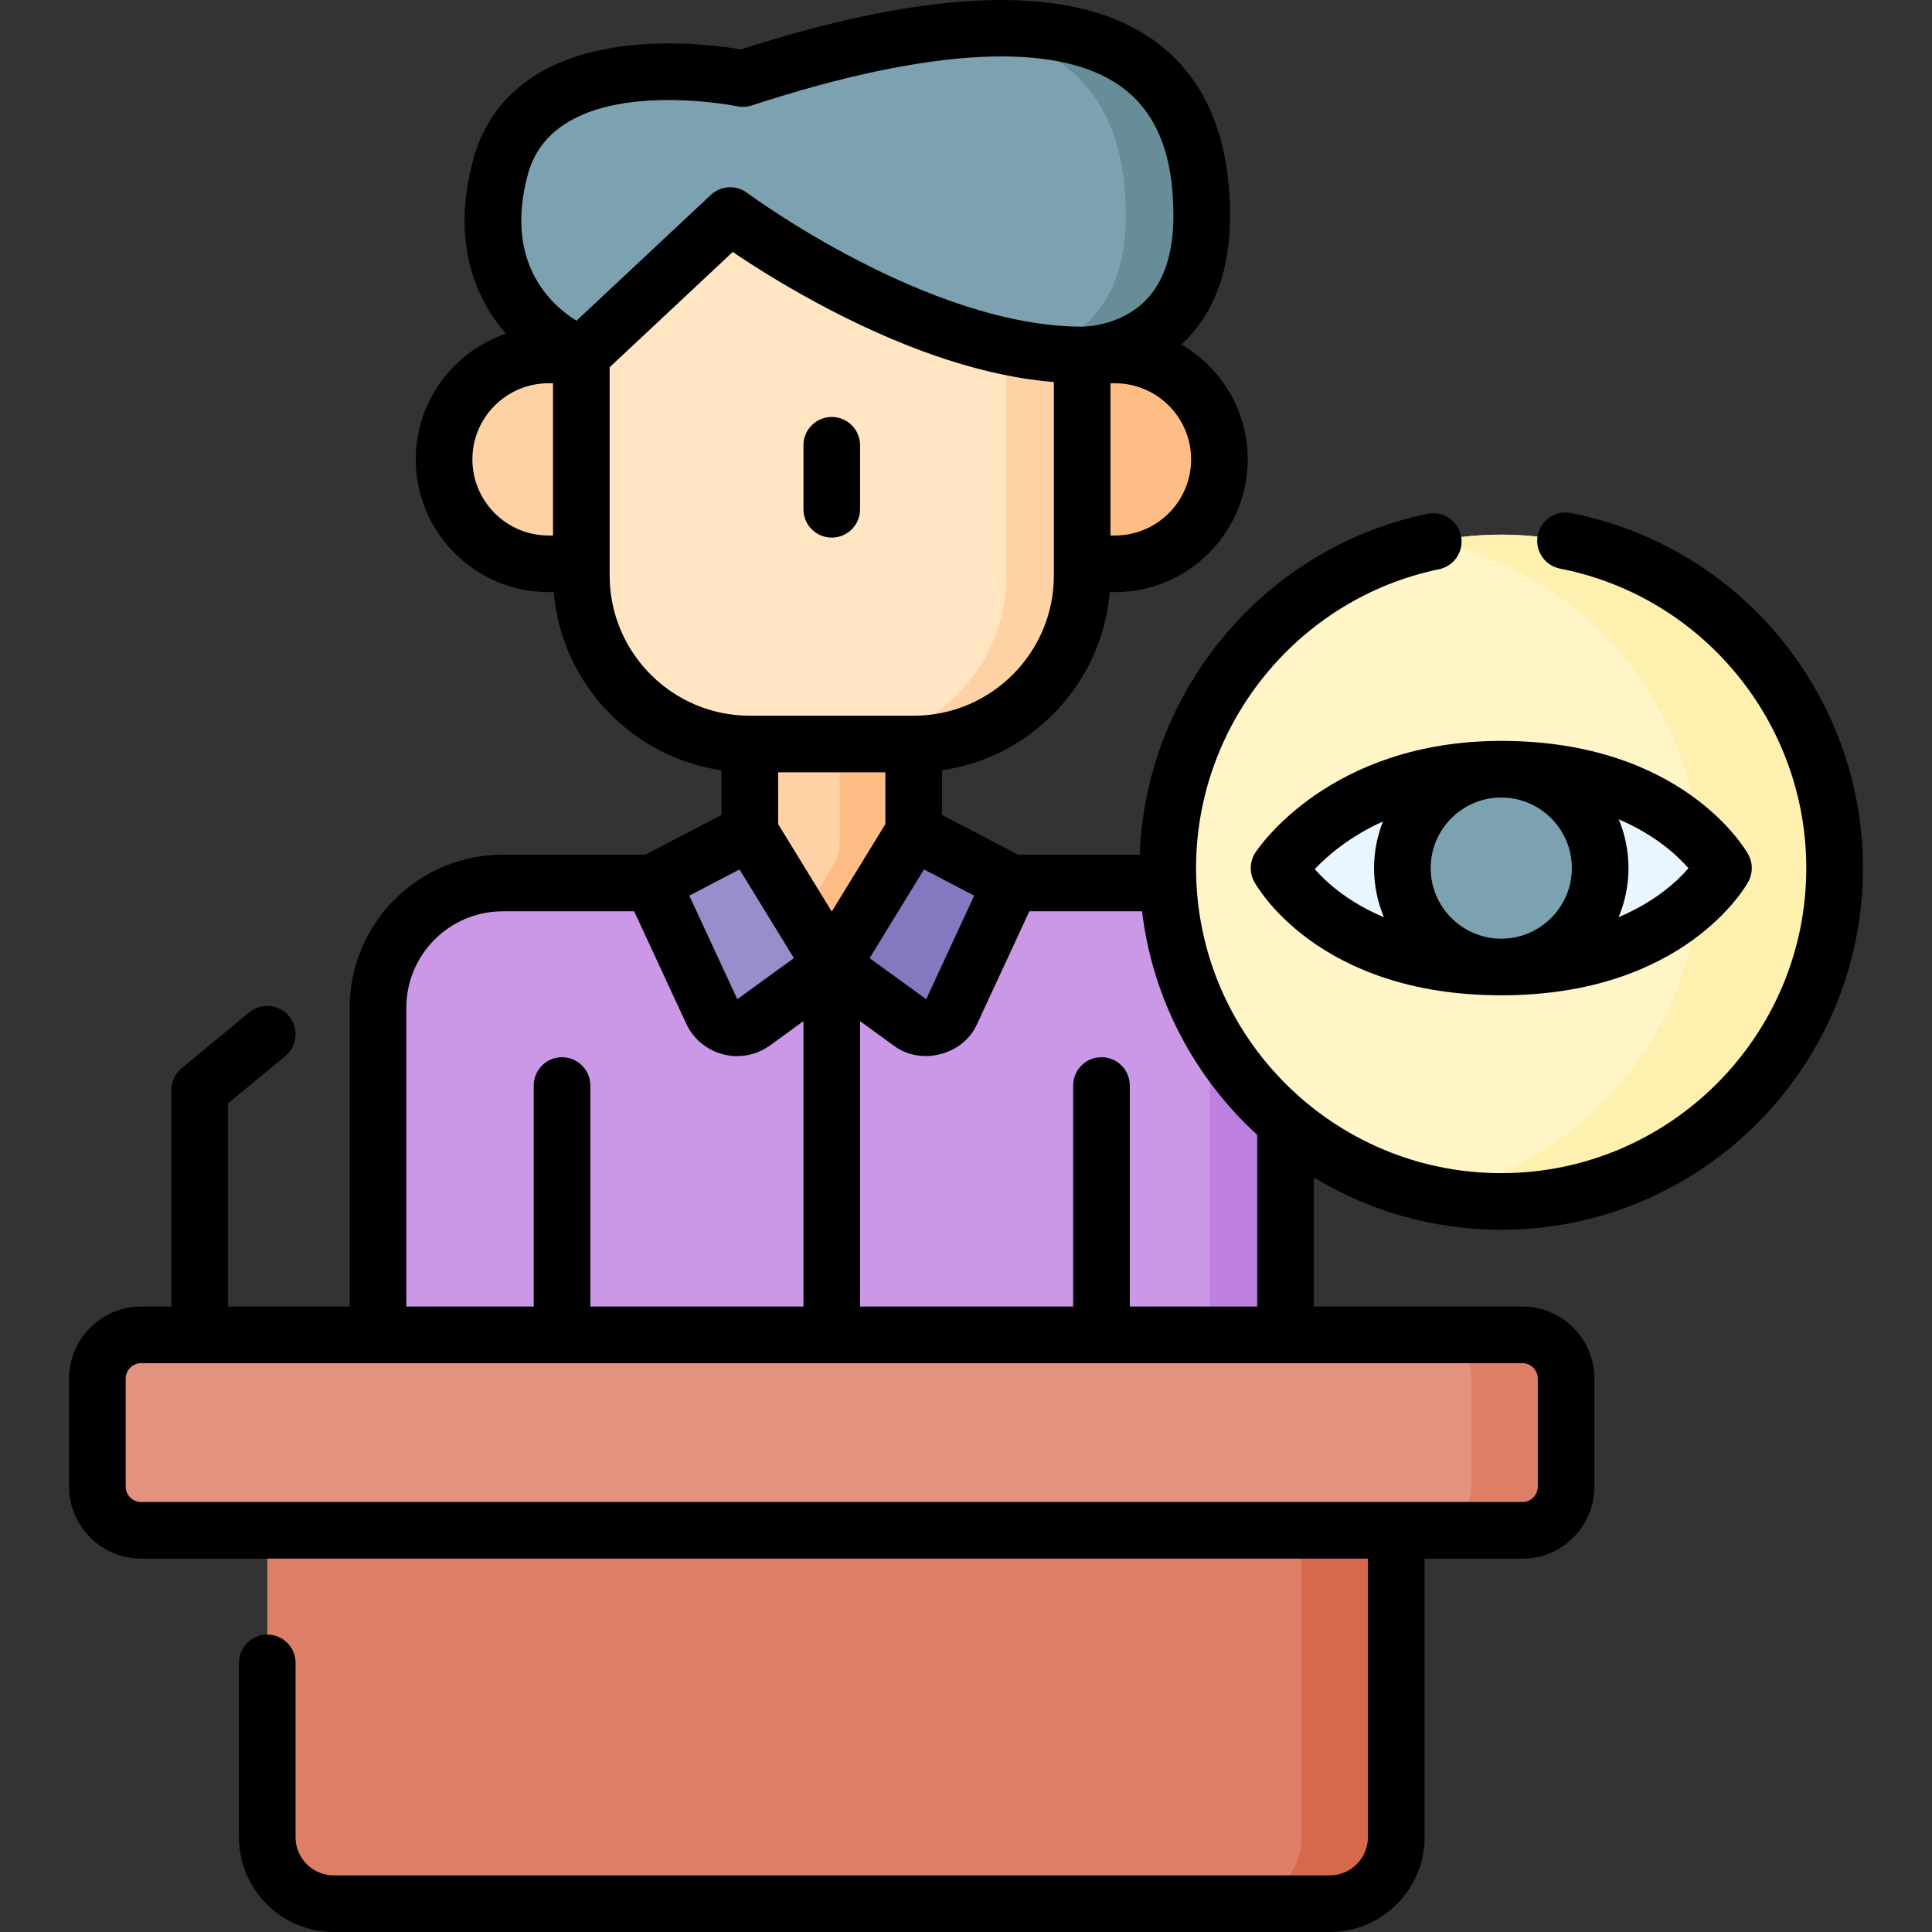 <svg width="104" height="104" viewBox="0 0 104 104" fill="none" xmlns="http://www.w3.org/2000/svg">
<rect x="0" y="0" width="104" height="104" fill="#333333" stroke="none"/>
<g clip-path="url(#clip0_24606_4425)">
<path d="M20.344 71.858H69.194V54.25C69.194 50.541 66.188 47.535 62.48 47.535H27.059C23.35 47.535 20.344 50.541 20.344 54.25V71.858Z" fill="#CB97E7"/>
<path d="M62.488 47.535H58.406C62.115 47.535 65.121 50.541 65.121 54.25V71.858H69.203V54.25C69.203 50.541 66.197 47.535 62.488 47.535Z" fill="#BD80E1"/>
<path d="M49.185 40.055H40.366C35.357 40.055 31.297 35.994 31.297 30.986V11.242H58.255V30.986C58.255 35.994 54.194 40.055 49.185 40.055Z" fill="#FFE5C2"/>
<path d="M54.171 11.242V30.986C54.171 35.995 50.11 40.055 45.102 40.055H49.184C54.193 40.055 58.253 35.994 58.253 30.986V11.242H54.171Z" fill="#FED2A4"/>
<path d="M29.527 30.352H31.296V19.109H29.527C26.423 19.109 23.906 21.626 23.906 24.73C23.906 27.835 26.423 30.352 29.527 30.352Z" fill="#FED2A4"/>
<path d="M60.018 30.352H58.25V19.109H60.018C63.123 19.109 65.639 21.626 65.639 24.73C65.639 27.835 63.123 30.352 60.018 30.352Z" fill="#FFBD86"/>
<path d="M49.178 40.055V44.796L44.77 51.984L43.159 49.359L40.359 44.796V40.055H49.178Z" fill="#FED2A4"/>
<path d="M49.176 40.055V44.796L44.767 51.984L43.156 49.359L44.824 46.633C45.068 46.233 45.198 45.772 45.198 45.302V40.055H49.176Z" fill="#FFBD86"/>
<path d="M7.597 71.859H81.949C83.249 71.859 84.303 72.913 84.303 74.214V80.028C84.303 81.328 83.249 82.382 81.949 82.382H7.597C6.296 82.382 5.242 81.328 5.242 80.028V74.214C5.242 72.913 6.296 71.859 7.597 71.859Z" fill="#E49280"/>
<path d="M81.949 71.859H76.852C78.152 71.859 79.206 72.913 79.206 74.214V80.028C79.206 81.328 78.152 82.382 76.852 82.382H81.949C83.25 82.382 84.304 81.328 84.304 80.028V74.214C84.304 72.913 83.25 71.859 81.949 71.859Z" fill="#DD7F66"/>
<path d="M17.971 102.48H71.585C73.563 102.48 75.165 100.877 75.165 98.9V82.383H14.391V98.9C14.391 100.877 15.994 102.48 17.971 102.48Z" fill="#DD7F66"/>
<path d="M70.064 82.383V98.9C70.064 100.877 68.462 102.48 66.484 102.48H71.582C73.56 102.48 75.162 100.877 75.162 98.9V82.383H70.064Z" fill="#D6694B"/>
<path d="M31.293 19.109L39.306 11.606C39.306 11.606 49.344 19.109 58.251 19.109C58.251 19.109 64.688 19.256 64.688 11.606C64.688 -0.023 53.849 -0.298 39.992 4.23C39.992 4.23 28.863 1.898 26.942 8.991C24.872 16.636 31.293 19.109 31.293 19.109Z" fill="#7CA1B1"/>
<path d="M64.688 11.605C64.688 19.256 58.252 19.109 58.252 19.109C57.391 19.109 56.519 19.038 55.648 18.912C57.547 18.447 60.607 16.879 60.607 11.605C60.607 5.087 57.204 2.138 51.773 1.599C59.526 0.963 64.688 3.58 64.688 11.605Z" fill="#678D98"/>
<path d="M80.808 64.678C90.72 64.678 98.756 56.642 98.756 46.729C98.756 36.817 90.72 28.781 80.808 28.781C70.895 28.781 62.859 36.817 62.859 46.729C62.859 56.642 70.895 64.678 80.808 64.678Z" fill="#FFF5C6"/>
<path d="M80.806 28.781C79.561 28.781 78.345 28.908 77.172 29.149C85.342 30.829 91.487 38.062 91.487 46.729C91.487 55.397 85.342 62.63 77.172 64.309C78.345 64.551 79.561 64.678 80.806 64.678C90.718 64.678 98.754 56.642 98.754 46.729C98.754 36.817 90.718 28.781 80.806 28.781Z" fill="#FEF0AE"/>
<path d="M92.767 46.73C92.767 46.73 89.867 52.053 80.806 52.053C71.724 52.053 68.844 46.73 68.844 46.73C68.844 46.73 72.302 41.406 80.806 41.406C89.794 41.406 92.767 46.73 92.767 46.73Z" fill="#EAF6FF"/>
<path d="M91.416 45.101C91.464 45.637 91.49 46.18 91.49 46.728C91.49 47.283 91.463 47.832 91.414 48.374C92.373 47.457 92.771 46.728 92.771 46.728C92.771 46.728 92.368 46.01 91.416 45.101Z" fill="#D8ECFE"/>
<path d="M80.808 52.053C83.748 52.053 86.131 49.669 86.131 46.73C86.131 43.789 83.748 41.406 80.808 41.406C77.868 41.406 75.484 43.789 75.484 46.73C75.484 49.669 77.868 52.053 80.808 52.053Z" fill="#7CA1B1"/>
<path d="M44.772 51.985L40.552 55.045C39.792 55.597 38.716 55.318 38.321 54.465L35.109 47.536L40.363 44.797L44.772 51.985Z" fill="#978ECB"/>
<path d="M44.773 51.985L48.993 55.045C49.754 55.597 50.83 55.318 51.225 54.465L54.436 47.536L49.183 44.797L44.773 51.985Z" fill="#8379C1"/>
<path d="M44.774 28.939C45.615 28.939 46.297 28.257 46.297 27.415V23.969C46.297 23.127 45.615 22.445 44.774 22.445C43.932 22.445 43.25 23.127 43.25 23.969V27.415C43.25 28.257 43.932 28.939 44.774 28.939Z" fill="black"/>
<path d="M80.809 66.199C91.546 66.199 100.281 57.464 100.281 46.727C100.281 37.434 93.671 29.397 84.563 27.617C83.735 27.455 82.937 27.994 82.776 28.82C82.614 29.646 83.153 30.447 83.979 30.608C91.659 32.109 97.233 38.888 97.233 46.727C97.233 55.783 89.865 63.151 80.809 63.151C71.752 63.151 64.384 55.783 64.384 46.727C64.384 38.975 69.884 32.212 77.461 30.643C78.286 30.473 78.815 29.667 78.645 28.843C78.474 28.018 77.666 27.488 76.844 27.659C68.094 29.47 61.682 37.123 61.353 46.008H54.808L50.706 43.869L50.706 41.464C55.539 40.764 59.325 36.792 59.737 31.873H60.02C63.96 31.873 67.165 28.668 67.165 24.729C67.165 22.09 65.727 19.783 63.594 18.545C63.642 18.501 63.691 18.456 63.739 18.41C65.381 16.805 66.213 14.515 66.213 11.604C66.213 7.321 64.846 4.157 62.148 2.201C57.9 -0.88 50.412 -0.726 39.89 2.66C38.956 2.501 36.588 2.176 34.036 2.433C28.177 3.021 26.145 6.107 25.473 8.592C24.23 13.183 25.718 16.191 27.185 17.906C27.202 17.925 27.219 17.943 27.236 17.962C24.417 18.919 22.381 21.59 22.381 24.728C22.381 28.668 25.587 31.873 29.526 31.873H29.81C30.222 36.792 34.007 40.764 38.839 41.464L38.84 43.869L34.739 46.008H27.062C22.52 46.008 18.824 49.704 18.824 54.248V70.332H12.274V59.394L15.356 56.849C16.005 56.313 16.096 55.353 15.561 54.704C15.025 54.055 14.065 53.963 13.415 54.499L9.78 57.501C9.429 57.791 9.226 58.221 9.226 58.676V70.332H7.597C5.459 70.332 3.719 72.071 3.719 74.21V80.024C3.719 82.162 5.459 83.902 7.597 83.902H73.637V98.895C73.637 100.03 72.714 100.952 71.58 100.952H17.966C16.832 100.952 15.91 100.03 15.91 98.895V89.514C15.91 88.673 15.227 87.991 14.386 87.991C13.544 87.991 12.862 88.673 12.862 89.514V98.895C12.862 101.71 15.152 103.999 17.966 103.999H71.581C74.395 103.999 76.685 101.71 76.685 98.895V83.902H81.949C84.088 83.902 85.828 82.162 85.828 80.024V74.21C85.828 72.072 84.088 70.332 81.949 70.332H70.723V63.378C73.667 65.168 77.12 66.199 80.809 66.199ZM44.774 49.068L41.888 44.363L41.887 41.575H47.659L47.659 44.363L44.774 49.068ZM49.739 46.802L52.442 48.212L49.858 53.787L46.81 51.576L49.739 46.802ZM60.021 28.826H59.777V20.631H60.021C62.28 20.631 64.118 22.47 64.118 24.729C64.118 26.988 62.28 28.826 60.021 28.826ZM28.414 9.388C29.936 3.771 39.585 5.7 39.681 5.72C39.942 5.775 40.213 5.76 40.466 5.677C50.066 2.541 56.945 2.192 60.359 4.668C62.248 6.038 63.166 8.307 63.166 11.604C63.166 13.649 62.65 15.197 61.632 16.207C60.334 17.496 58.54 17.579 58.312 17.584H58.252C49.967 17.584 40.315 10.456 40.219 10.384C39.63 9.943 38.806 9.986 38.266 10.492L31.032 17.266C29.652 16.409 27.13 14.132 28.414 9.388ZM25.429 24.729C25.429 22.469 27.267 20.631 29.526 20.631H29.77V28.826H29.526C27.267 28.826 25.429 26.988 25.429 24.729ZM32.818 30.983L32.818 19.768L39.444 13.563C40.536 14.304 42.41 15.502 44.739 16.709C49.13 18.982 53.155 20.276 56.729 20.567L56.73 30.982C56.73 35.143 53.344 38.528 49.182 38.528H40.363C36.203 38.528 32.818 35.143 32.818 30.983ZM39.808 46.802L42.737 51.576L39.689 53.787L37.105 48.211L39.808 46.802ZM21.872 54.248C21.872 51.385 24.2 49.056 27.062 49.056H34.137L36.94 55.102C37.418 56.16 38.522 56.859 39.68 56.851C40.309 56.851 40.927 56.654 41.449 56.276L43.25 54.969V70.332H31.778V58.434C31.778 57.592 31.096 56.91 30.254 56.91C29.413 56.91 28.731 57.592 28.731 58.434V70.332H21.872L21.872 54.248ZM82.78 74.211V80.024C82.78 80.483 82.408 80.855 81.949 80.855H7.598C7.14 80.855 6.767 80.483 6.767 80.024V74.211C6.767 73.752 7.14 73.38 7.598 73.38H81.95C82.408 73.38 82.78 73.752 82.78 74.211ZM67.676 70.332H60.817V58.434C60.817 57.592 60.135 56.91 59.293 56.91C58.451 56.91 57.769 57.592 57.769 58.434V70.332H46.297V54.969L48.099 56.276C49.57 57.397 51.873 56.793 52.607 55.102L55.41 49.056H61.477C62.044 53.798 64.323 58.022 67.676 61.091V70.332H67.676Z" fill="black"/>
<path d="M67.574 45.9C67.27 46.368 67.246 46.964 67.511 47.455C67.647 47.705 70.937 53.577 80.814 53.577C90.666 53.577 93.978 47.709 94.114 47.459C94.364 47 94.361 46.444 94.106 45.987C93.966 45.737 90.584 39.883 80.814 39.883C71.589 39.883 67.734 45.654 67.574 45.9ZM77.014 46.73C77.014 44.635 78.719 42.93 80.814 42.93C82.909 42.93 84.613 44.635 84.613 46.73C84.613 48.825 82.909 50.53 80.814 50.53C78.719 50.53 77.014 48.825 77.014 46.73ZM90.892 46.738C90.276 47.451 89.093 48.542 87.13 49.371C87.472 48.558 87.661 47.666 87.661 46.73C87.661 45.8 87.474 44.914 87.137 44.105C89.082 44.935 90.268 46.022 90.892 46.738ZM74.446 44.218C74.138 44.997 73.966 45.843 73.966 46.73C73.966 47.667 74.156 48.561 74.499 49.376C72.572 48.564 71.398 47.5 70.773 46.785C71.437 46.082 72.629 45.041 74.446 44.218Z" fill="black"/>
</g>
<defs>
<clipPath id="clip0_24606_4425">
<rect width="104" height="104" fill="white"/>
</clipPath>
</defs>
</svg>
